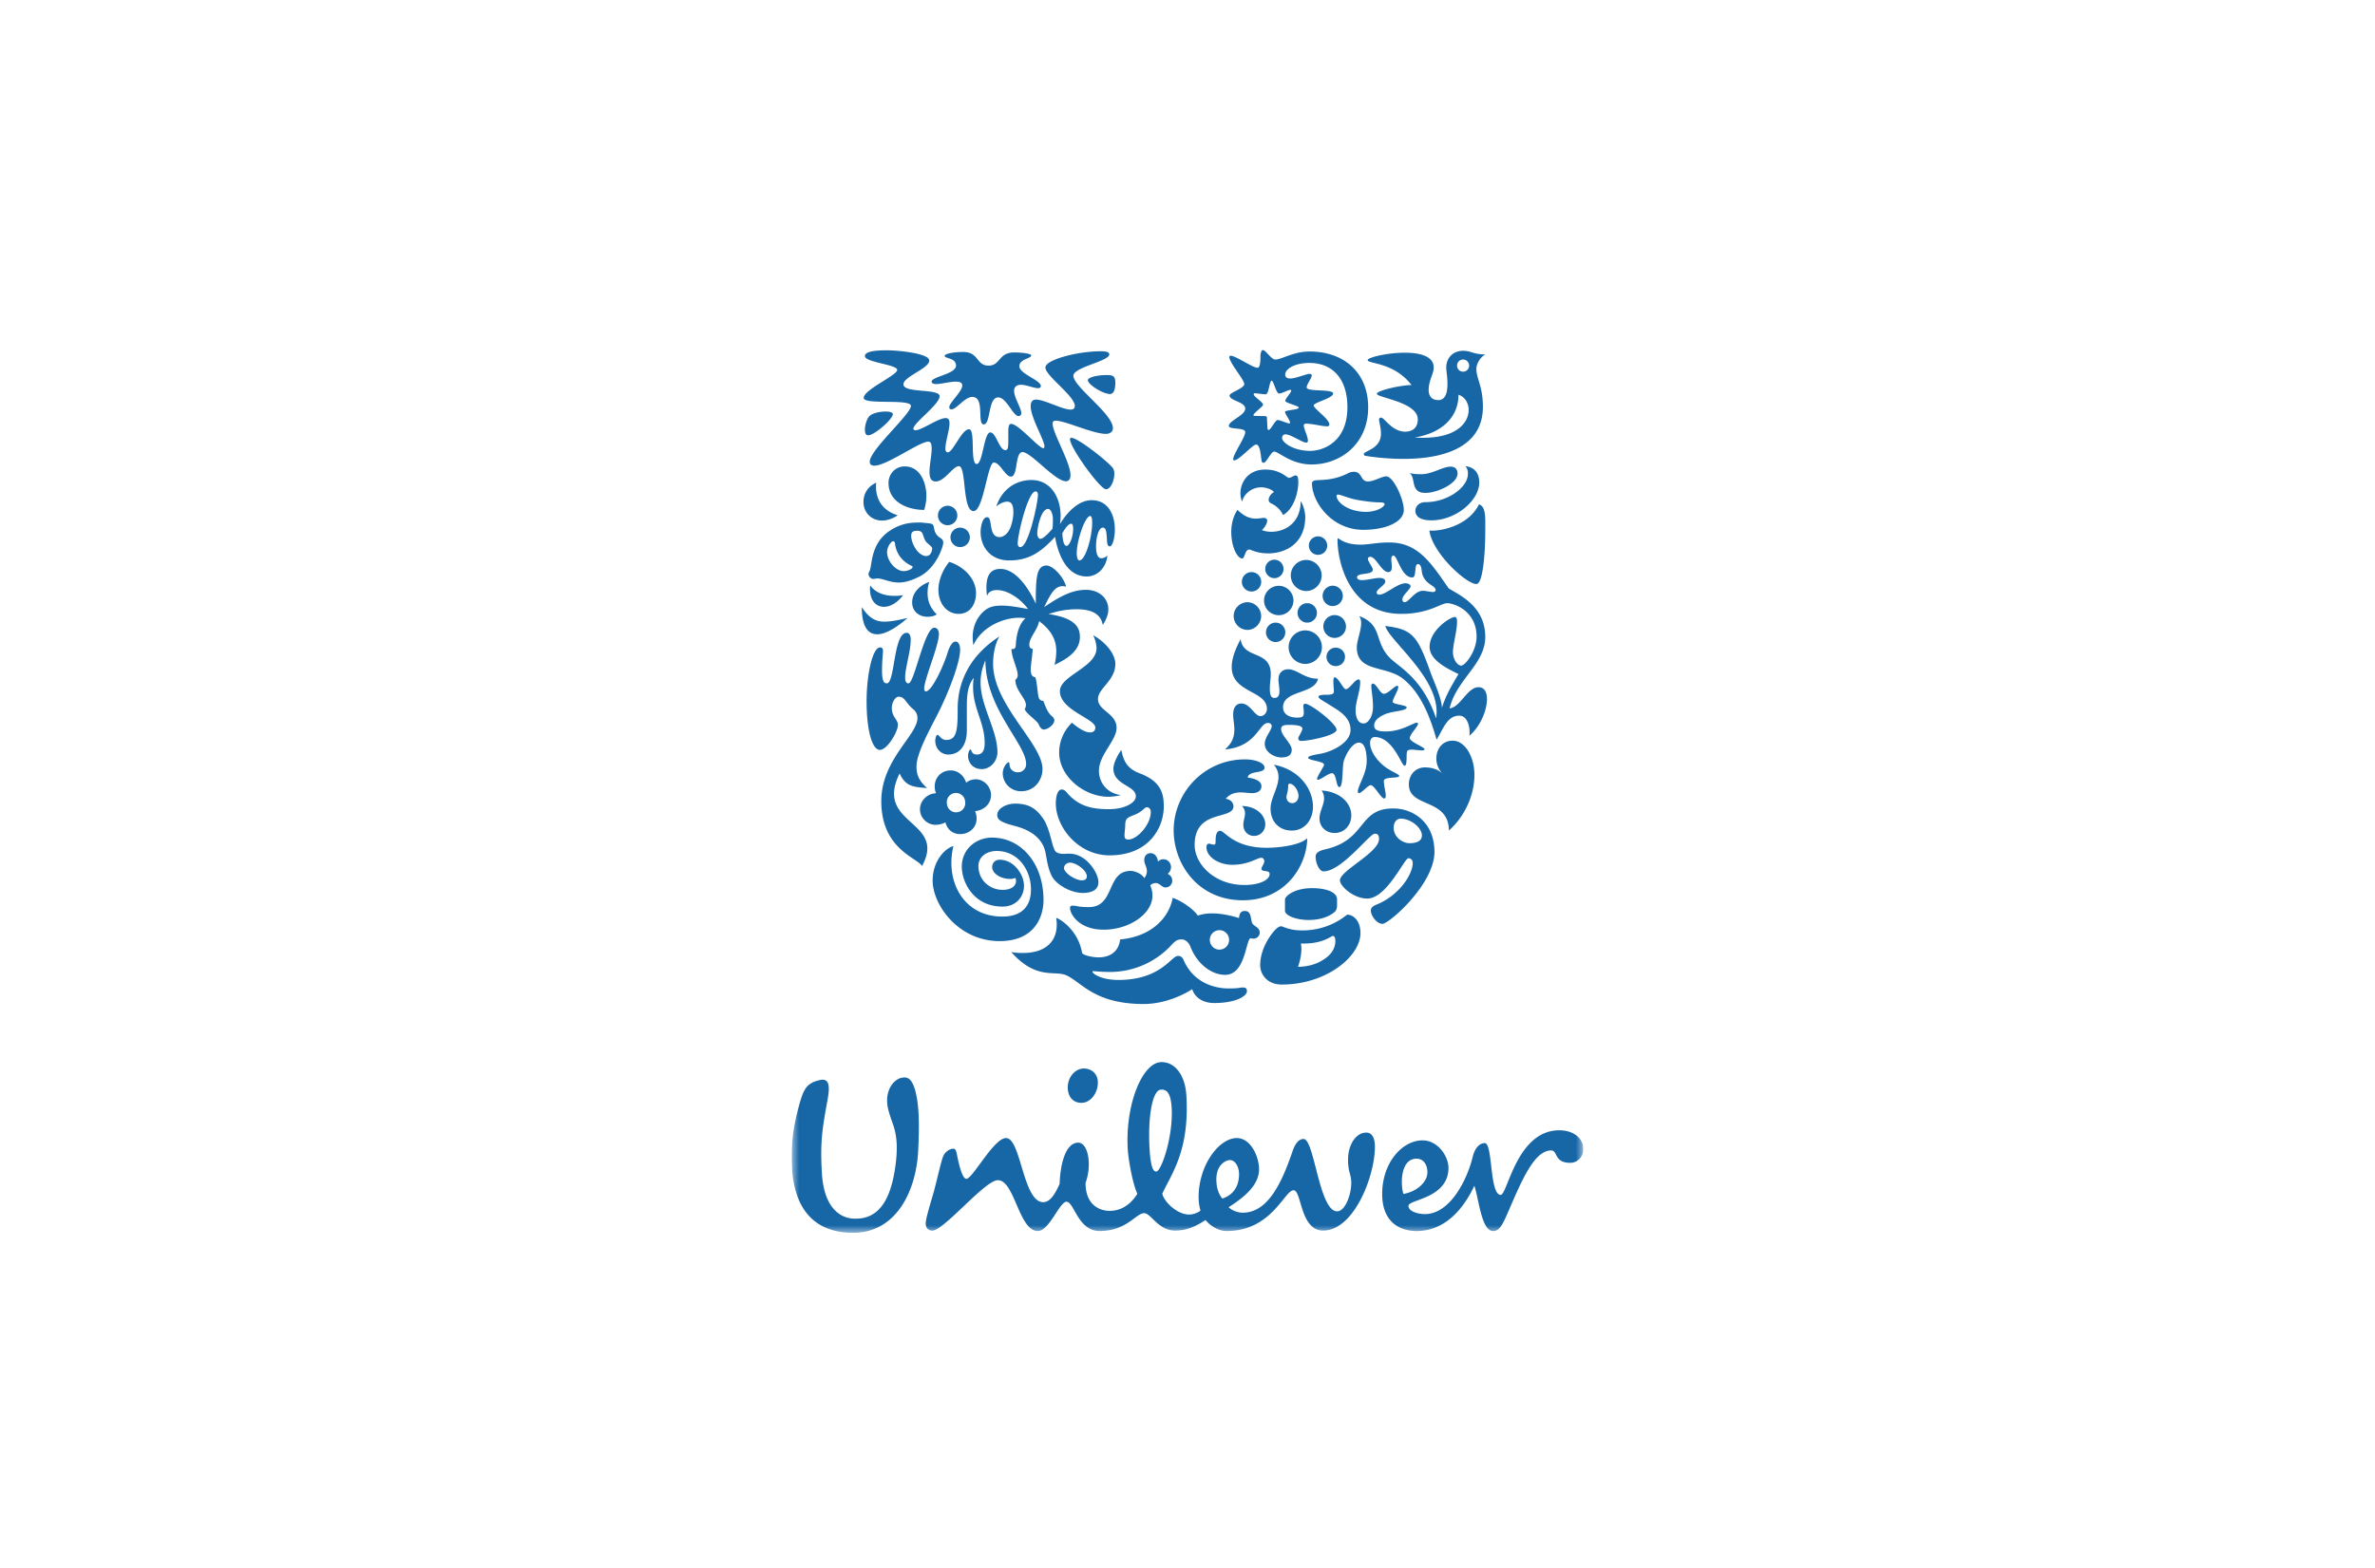 <svg xmlns="http://www.w3.org/2000/svg" width="156" height="103" fill="none"><g clip-path="url(#a)"><mask id="b" width="52" height="58" x="52" y="23" maskUnits="userSpaceOnUse" style="mask-type:luminance"><path fill="#fff" d="M104 23H52v58h52V23Z"/></mask><g mask="url(#b)"><path fill="#1766A6" d="M58.697 73.993c-.086-.273-.334-.888-.402-1.342-.15-1.005.372-1.666.85-1.818.538-.151.747.12.955.753.27.963.3 2.224.209 4.03-.118 2.466-1.342 5.445-4.384 5.383-2.627-.057-3.789-1.773-3.91-4.39-.057-1.233.03-2.466.537-4.21.27-.934.509-1.266 1.343-1.445.655-.121.596.57.448 1.385-.327 1.804-.479 2.675-.358 4.721.117 2.166 1.104 3.01 2.178 3.01 1.611.03 2.327-1.323 2.626-3.28.237-1.564.058-2.316-.092-2.797ZM93.05 76.13c.628 0 .808.749.658 1.202-.15.45-.686.964-1.521 1.114-.18-.453-.27-2.316.863-2.316Zm-11.663 1.02c0-.51-.27-.93-.595-.93-.272 0-.896.299-.896 1.262 0 .755.266 1.112.388 1.266.863-.272 1.103-.996 1.103-1.598Zm-9.28-6.135c-.042-.483-.418-.811-.925-.811-.566 0-1.1.599-1.043 1.351.036.496.326.904.896.904.654 0 1.132-.751 1.072-1.444Zm4.852 1.767c-.052-.842-.254-1.221-.702-1.19-.594.036-.869 1.92-.748 3.902.078 1.293.269 1.492.447 1.48.328-.02 1.117-2.33 1.003-4.192Zm19.791 3.166c-.37 1.547-1.49 3.822-3.163 3.822-.387 0-1.074-.152-1.074-.543 0-.421 2.628-.48 2.628-2.496 0-.751-.686-1.805-1.702-1.805-1.342 0-2.652 1.475-2.652 3.52 0 1.834 1.13 2.436 2.264 2.436 1.97 0 3.163-1.626 3.79-2.978.299.902.475 2.978 1.224 2.978.297 0 .507-.151.866-.962.892-2.017 1.759-4.333 2.953-4.333.446 0 .179.814 1.252.814.506 0 .863-.421.863-.905 0-.692-.625-1.232-1.579-1.232-2.805 0-3.4 4.242-3.848 4.242-.746 0-.508-3.4-1.046-3.4-.477 0-.712.574-.776.842Zm-23.867 3.61c.447 0 1.216-.147 1.822-1.124-.347-.775-.594-2.341-.628-2.911-.178-2.916.936-5.66 2.156-5.736.894-.054 1.61.8 1.692 2.182.22 3.634-.98 5.15-1.581 6.459.101.507.955 1.371 1.76 1.371.298 0 .657-.15.748-.272a3.01 3.01 0 0 1-.121-.872c0-2.106 1.343-3.881 2.507-3.881.925 0 1.462 1.233 1.462 2.047 0 .96-.807 1.745-2 2.497.21.209.596.36.926.36 1.702 0 2.593-2.076 3.252-3.972.119-.361.33-.871.746-.871.716 0 1.016 4.753 2.206 4.753.509 0 .926-1.054.926-1.864 0-.603-.21-.663-.21-1.535 0-.962.508-1.774 1.196-1.774.417 0 .568.42.568.93 0 1.925-1.374 5.506-3.4 5.506-1.524 0-1.405-2.648-1.942-2.648-.6 0-1.435 2.678-4.386 2.678-.48 0-.985-.24-1.402-.723-.715.482-1.313.693-2 .693-1.103 0-1.581-1.143-2.027-1.143-.538 0-1.134 1.173-2.925 1.173-1.432 0-1.671-1.924-2.177-1.924-.449 0-1.135 1.924-1.88 1.924-1.255 0-1.521-3.339-2.627-3.339-.865 0-3.599 3.39-4.34 3.313-.3-.03-.425-.256-.394-.557.043-.416.398-1.53.542-2.057.241-.915.463-1.917.586-2.237.123-.323.454-.553.72-.528.134.013.174.265.216.473.15.743.36 1.502.598 1.502.42 0 1.803-2.678 2.609-2.678.986 0 1.104 4.213 2.446 4.213.448 0 .778-.54 1.075-1.205.03-1.114.329-2.705 1.224-2.705.627 0 .925 1.412.476 2.647 0 1.473.953 1.834 1.581 1.834Z"/></g><path fill="#1766A6" d="M93.665 32.384c-.222 0-.539 0-.713-.35-.143-.288-.095-.751-.364-.958.27.08.554.08.775.08.714 0 1.395-.496 1.918-.496.345 0 .456.224.456.447 0 .703-1.406 1.277-2.072 1.277Zm.348 1.804c1.645 0 3.151-1.325 3.151-2.49 0-.543-.254-.99-.903-1.07.11.145.158.256.158.512 0 .878-1.327 1.852-2.77 1.852-.523 0-.681.366-.681.558 0 .447.428.638 1.045.638Zm-.126.67c.206 1.517 2.485 3.56 3.102 3.512.413-.035.57-1.98.57-3.511 0-.878.049-1.565-.411-1.725-.73 1.486-2.643 1.789-3.261 1.725ZM58.251 44.899c.538 0 .427-3.321 1.298-3.321.206 0 .27.208.27.463 0 .75-.365 1.852-.365 2.458 0 .304.08.4.222.4.38 0 1.045-3.656 1.694-3.656.206 0 .3.207.3.415 0 .766-.964 2.969-.964 3.591 0 .096.03.176.11.176.396 0 1.188-1.724 1.44-2.586.143-.447.333-.687.508-.687.158 0 .3.176.3.544 0 .861-.792 2.888-1.488 4.246-.538 1.053-1.377 2.568-1.377 3.414 0 .432.078.878.696 1.421-1.014-.064-1.425-.16-1.805-.957-1.694 3.4 3.119 3.065 1.472 6.08-.3-.541-2.675-1.1-2.675-4.26 0-2.73 2.374-4.326 2.374-5.459a.73.73 0 0 0-.284-.59c-.523-.448-.539-.814-.95-.814-.3 0-.666.702-.285 1.324.127.208.237.336.237.527 0 .447-.697 1.643-1.187 1.643-.491 0-.87-1.227-.87-3.208 0-1.756.395-3.527.886-3.527.142 0 .19.096.19.224 0 .208-.063.622-.063 1.324 0 .75.174.815.316.815Z"/><path fill="#1766A6" d="M62.287 49.575c.666 0 1.22-.496 1.22-1.596v-1.628c0-.623.047-1.325.46-1.82-.049.208-.049.431-.049.639 0 1.373.76 2.315.76 3.639 0 .494-.143.766-.522.766-.364 0-.332-.335-.412-.335-.063 0-.158.207-.158.43 0 .336.237.862.902.862.57 0 1.028-.526 1.028-1.117 0-1.435-1.108-3.032-1.108-4.564 0-.67.175-1.117.317-1.47 0 3.178 2.675 5.492 2.675 6.816a.53.53 0 0 1-.554.544.52.52 0 0 1-.538-.512c0-.112-.016-.143-.063-.143-.095 0-.38.319-.38.735a1.19 1.19 0 0 0 1.219 1.165c.901 0 1.392-.767 1.392-1.454 0-1.675-3.245-4.213-3.245-6.926 0-.463.079-1.214.412-1.788-2.09 1.356-2.738 3.16-2.738 4.74 0 1.374-.048 2.059-.744 2.059-.365 0-.46-.334-.587-.334-.094 0-.142.287-.142.366 0 .59.428.926.855.926Zm23.986-17.973c.201-.136 1.094.08 2.247-.495a.854.854 0 0 1 .412-.11c.555 0 .412.637.92.637.394 0 .902-.335 1.203-.335.472 0 1.153 1.5 1.153 2.203 0 .814-1.216 1.309-2.658 1.309-2.104 0-3.372-1.852-3.372-3.05 0-.095.048-.127.095-.159Zm3.452 2.028c.697 0 1.22-.32 1.22-.512 0-.063-.095-.11-.302-.11-.206 0-.618-.016-1.394-.145-.666-.111-1.173-.367-1.363-.367-.063 0-.095.032-.095.08 0 .416.76 1.054 1.934 1.054ZM62.622 55.592c-.523.128-1.362.957-1.362 2.267 0 1.563 1.662 3.975 4.4 3.975 2.312 0 2.882-1.613 2.882-2.699 0-2.41-1.472-4.102-3.387-4.102-1.045 0-1.98.766-1.98 1.899 0 1.055.792 2.634 2.676 2.634.886 0 1.409-.64 1.409-1.371 0-.72-.65-1.708-1.6-1.708-.284 0-.49.19-.49.494 0 .382.522.766 1.171.766a.84.84 0 0 0 .349-.064c.031.05.047.128.047.192 0 .367-.348.591-.886.591-.808 0-1.583-.606-1.583-1.566 0-.573.49-.988 1.203-.988 1.408 0 2.247 1.26 2.247 2.523 0 1.132-.616 1.787-1.883 1.787-2.533 0-3.767-2.3-3.213-4.63Zm18.07 9.352c.76 0 .72-.064.958-.064.237 0 .253.144.253.24 0 .352-.776.782-2.153.782-.808 0-1.299-.43-1.44-.91-.792.511-1.995.974-3.183.974-3.244 0-4.068-1.421-5.081-1.883-.776-.351-1.964.335-3.626-1.532.222.048.523.063.76.063 1.456 0 2.232-.716 2.232-1.867 0-.144-.016-.302-.032-.445.444.175 1.457.94 1.695 2.297.031.16.68.303 1.092.303.57 0 1.298-.24 1.409-1.18 1.9-.16 3.183-1.293 3.452-2.73.68.223 1.456.845 1.646 1.166a2.84 2.84 0 0 1 .95-.144c.506 0 1.076.096 1.756.303.032-.207.064-.463.38-.463.475 0 .349.527.507.829.08.16.476.255.476.575 0 .304-.255.416-.413.416a.694.694 0 0 1-.19-.031c-.316.111-.333 2.408-1.662 2.408-.981 0-1.884-.814-2.28-1.834-.11-.303-.348-.495-.57-.495-.253 0-.395.048-.696.383a5.484 5.484 0 0 1-4.037 1.755c-.538 0-.965-.049-1.077-.049-.064 0-.064.016-.064.032 0 .112.538.543 1.71.543 2.787 0 3.468-1.58 3.91-1.58.065 0 .254 0 .364.255.65 1.532 2.068 1.883 2.954 1.883Zm-1.227-3.19c0 .352.285.64.634.64a.638.638 0 0 0 .633-.64.638.638 0 0 0-.633-.64.638.638 0 0 0-.634.64Zm12.538-7.966c-.222 0-.46.176-.46.608 0 .477.365.781.57.876a.967.967 0 0 0 .459.129c.46 0 .825-.129.825-.512 0-.493-.714-1.1-1.394-1.1Zm-1.708.99c-.333 0-2.171 2.473-3.356 2.473-.285 0-.523-.542-.523-.956 0-.223.142-.383.65-.496 2.722-.622 2.12-2.682 4.445-2.682 1.282 0 2.71.88 2.71 2.858 0 2.107-2.975 4.724-3.419 4.724-.364 0-.76-.527-.76-.878 0-.111.047-.255.364-.383 1.518-.607 2.388-2.011 2.388-2.73 0-.16-.079-.318-.285-.318-.269 0-1.421 2.648-2.705 2.648-.888 0-1.791-.811-1.791-1.196 0-.64 2.567-1.819 2.567-2.714 0-.336-.158-.35-.285-.35ZM58.964 33.853s-.459.35-1.029.35c-.68 0-1.218-.51-1.218-1.228 0-.495.253-1.006.838-1.261-.015.096-.015.175-.015.271 0 .91.506 1.596 1.424 1.868Zm3.388 3.065c-.348.414-.713 1.117-.713 1.835 0 .862.523 1.58 1.33 1.58.776 0 1.14-.67 1.14-1.356 0-1.07-.965-1.82-1.757-2.059Zm-5.255.638a.345.345 0 0 0-.048.176c0 .144.158.303.3.303.127 0 .206-.031.27-.031.379 0 .806.27 1.424.27.363 0 .791-.112 1.33-.382 1.14-.575 1.583-1.995 1.583-2.235 0-.304-.242-.264-.444-.543s-.124-.525-.253-.655c-.073-.074-.3-.08-.586-.112a3.475 3.475 0 0 0-.349-.016c-.521 0-1.14.065-1.836.512-1.373.883-1.17 2.346-1.391 2.713Zm3.72-1.98c.11.151.412.337.412.448 0 .223-.128.511-.38.511-.555 0-.998-.846-.998-1.326 0-.302.175-.334.412-.334a.38.38 0 0 1 .237.064c.142.08.142.398.316.638Zm-1.458 1.948c-.522 0-1.092-.654-1.092-1.245 0-.319.238-.718.412-.718.063 0 .095.048.11.16.095.782.602 1.23 1.078 1.452.047.032.079.048.079.08 0 .111-.301.271-.587.271Zm1.347-4.022c.079-.256.142-.574.142-.926 0-.766-.35-1.931-1.425-1.931-.617 0-1.061.495-1.061 1.085 0 1.262 1.25 1.772 2.344 1.772Zm-4.1 6.384c0 1.213.364 1.788 1.013 1.788.506 0 1.187-.367 1.994-1.07-.617.144-1.093.24-1.52.24-.57 0-1.012-.224-1.488-.958Zm.554-1.42c-.015.08-.015.16-.015.239 0 .75.394 1.165.917 1.165.395 0 .855-.24 1.265-.767a3.28 3.28 0 0 1-.57.048c-.584 0-1.218-.159-1.597-.686Zm3.878-.224c-.365.096-1.124.543-1.124 1.34 0 .575.443.943.997.943.285 0 .491-.065.618-.16-.443-.431-.602-.91-.602-1.388 0-.336.048-.543.111-.735Zm.57-4.373c0 .35.285.639.633.639a.638.638 0 0 0 0-1.278.638.638 0 0 0-.633.639Zm.823 1.436c0 .352.285.64.634.64a.638.638 0 0 0 0-1.278.638.638 0 0 0-.634.638Zm24.699 7.837a.61.61 0 0 1 .597-.59c.35 0 .618.271.618.59 0 .367-.27.623-.618.623a.607.607 0 0 1-.598-.623Zm-5.56-4.916a.64.64 0 0 0 .634.639.638.638 0 0 0 0-1.277.638.638 0 0 0-.633.638Zm-.537 2.25c0 .496.41.91.902.91.49 0 .903-.414.903-.91a.917.917 0 0 0-.903-.91.916.916 0 0 0-.902.91Zm1.995-1.021a.965.965 0 1 0 1.93 0 .965.965 0 1 0-1.93 0Zm.08-2.075c0 .336.27.608.599.608a.605.605 0 0 0 .601-.608.604.604 0 0 0-.602-.606.603.603 0 0 0-.598.606Zm2.864-1.531c0 .334.27.606.603.606a.604.604 0 0 0 .602-.606.605.605 0 0 0-.602-.608.604.604 0 0 0-.603.608Zm-1.188 1.963c0 .558.46 1.02 1.014 1.02.555 0 1.014-.462 1.014-1.02 0-.56-.459-1.022-1.014-1.022-.555 0-1.014.462-1.014 1.022Zm-1.63 3.734c0 .352.286.638.632.638a.638.638 0 0 0 0-1.276.637.637 0 0 0-.631.638Zm2.074-1.277c0 .351.285.639.634.639a.638.638 0 0 0 0-1.277.638.638 0 0 0-.634.638Zm-.586 2.25a1.1 1.1 0 0 0 1.093 1.102 1.1 1.1 0 0 0 1.094-1.101 1.1 1.1 0 0 0-1.094-1.102 1.1 1.1 0 0 0-1.093 1.102Zm2.28-1.357c0 .416.334.751.743.751a.747.747 0 0 0 .744-.75.746.746 0 0 0-.744-.75.746.746 0 0 0-.742.75Zm-.047-2.01c0 .367.302.67.662.67a.672.672 0 0 0 .666-.67.672.672 0 0 0-.666-.67.671.671 0 0 0-.662.67Zm1.613 20.942a4.641 4.641 0 0 1-2.975 1.036c-.856 0-1.236-.271-1.363-.271-.158 0-.332.16-.507.367-.376.448-.868 1.278-.868 2.187 0 .638.492 1.275 1.407 1.275 2.963 0 5.178-1.866 5.178-3.382 0-.86-.507-1.212-.872-1.212Zm-.823-.176c.128-.11.158-.287.158-.463v-.367c0-.464-.694-.734-1.645-.734-1.157 0-1.775.526-1.775.75v.734c0 .304.698.607 1.554.607.68 0 1.299-.175 1.708-.527Zm-.128 1.58c.08 0 .174.048.174.336 0 .35-.157.813-.725 1.18-.396.272-.935.495-1.727.51.127-.382.222-.782.222-1.163 0-.129-.015-.225-.031-.368h.206c1.251 0 1.79-.495 1.881-.495ZM81.49 41.994c.175 1.356 1.981.67 1.981 2.313 0 .24-.063.592-.063.894 0 .352.03.655.298.655s.332-.191.332-.447-.064-.575-.064-.75c0-.56.397-.686.635-.686.602 0 1.061.622 1.965.622-.207 1.022-2.298.75-2.298 1.868 0 .559.555.685.92.685.332 0 .443-.047.443-.334 0-.16-.032-.336-.032-.447 0-.065.048-.128.127-.128.35 0 2.056 1.309 2.056 1.708 0 .367-1.803.734-2.325.734-.159 0-.19-.112-.19-.176 0-.111.269-.447.269-.638 0-.143-.238-.24-.872-.24-.301 0-.523.033-.523.273 0 .43.697.957.697 1.355 0 .32-.19.511-.697.511-.428 0-1.075-.336-1.075-.894 0-.447.457-.892.457-1.164 0-.08-.06-.208-.25-.208-.587 0-.745 1.563-2.82 1.74.332-.304.617-.64.617-1.324 0-.336-.079-.608-.079-.974 0-.48.221-.72.538-.72.585 0 .87.83 1.252.83.207 0 .428-.19.428-.478 0-1.213-2.312-1.037-2.312-2.745 0-.463.158-1.038.586-1.835Zm7.552 4.676c0 .398.127.862.523.862.333 0 .618-.51.618-1.07 0-.638-.111-1.133-.111-1.389 0-.111.048-.159.11-.159.238.016.46.67.714.67.285 0 .71-.527.884-.527.048 0 .063.064.063.08 0 .24-.364.767-.364.974 0 .176.918.207.918.367 0 .24-.963.24-1.422.448-.443.19-.714.43-.714.75s.317.382.761.382c1.058 0 1.802-.574 2.04-.574.047 0 .079.032.079.08 0 .16-.538.686-.538.926 0 .27.982.589.966.75-.016.047-.08.063-.19.063-.175 0-.444-.048-.65-.048-.127 0-.238.016-.286.08-.11.128.032.974-.189.974-.206 0-.745-1.884-1.96-1.884-.175 0-.302.144-.302.384 0 .638.618 1.372 1.204 1.723.266.176.71.351.71.448 0 .19-1.01.016-1.01.334 0 .288.126.72.126.974 0 .08-.016.175-.111.175-.19 0-.65-.877-.872-.877-.19 0-.601.526-.776.526-.047 0-.079-.048-.079-.095 0-.367.587-1.197.587-2.011 0-.383-.048-1.214-.508-1.214-.38 0-.808.607-.998 1.214-.11.35-.032 1.707-.285 1.707-.238 0-.175-.91-.492-.91-.234 0-.74.431-.915.431-.032 0-.064-.016-.064-.047 0-.191.46-.814.46-.942 0-.24-1.046-.271-1.046-.463 0-.112.412-.191.792-.255.805-.144 1.993-.735 1.993-1.564 0-.926-.887-1.325-1.47-1.708-.301-.192-.634-.35-.634-.479 0-.128.38-.128.539-.128.237 0 .472-.016.472-.207 0-.144-.032-.43-.032-.655 0-.16.016-.287.08-.287.237 0 .57.782.729.782.253 0 .601-.639.84-.639.078 0 .11.048.11.192.001.59-.3 1.26-.3 1.836Z"/><path fill="#1766A6" d="M81.952 51.09c.73.096.904.351.904.56 0 .351-.317.462-.62.462-.22 0-.474-.048-.743-.048-.35 0-.697.08-.981.416.205.031.506.176.506.495 0 .926-2.549.159-2.549 2.538 0 1.26 1.299 2.634 3.261 2.634 1.015 0 1.664-.335 1.664-.72 0-.302-.538-.095-.538-.35 0-.112.19-.32.19-.497 0-.077-.063-.222-.19-.222-.286 0-.825.462-1.917.462-.855 0-1.694-.493-1.694-1.164 0-.144.063-.224.158-.224s.221.064.333.064c.095 0 .11-.064.11-.24 0-.175 0-.67.3-.67.302 0 .872 1.117 3.058 1.117.726 0 2.136-.143 2.659-.622-.016 1.756-1.38 4.07-4.228 4.07-2.96 0-4.543-2.395-4.543-4.598 0-2.44 1.978-4.659 4.686-4.659.696 0 1.283.239 1.283.542 0 .416-1.03.16-1.109.654Zm4.86.848c.112.174.16.35.16.51 0 .447-.302.862-.302 1.325 0 .526.397.957.996.957.649 0 1.093-.525 1.093-1.149 0-.846-.76-1.564-1.946-1.643Zm-5.24 1.02a.646.646 0 0 1 .206.48c0 .239-.111.494-.111.766 0 .382.285.717.696.717.444 0 .746-.352.746-.765 0-.607-.62-1.197-1.537-1.197Zm2.104-2.713c1.663.32 2.566 1.58 2.566 2.762 0 .814-.506 1.563-1.394 1.563-.808 0-1.391-.558-1.391-1.452 0-.67.52-1.372.52-2.06 0-.27-.08-.542-.301-.813Zm.824 2.123c0 .223.158.4.38.4.253 0 .412-.225.412-.48 0-.335-.301-.798-.586-.798-.127 0-.08.192-.111.4-.016.158-.095.35-.095.478ZM67.023 35.944c.538 0 1.154-2.937 1.154-3.432 0-.128-.046-.224-.157-.224-.491 0-1.171 2.794-1.171 3.417-.001.111.03.24.174.24Zm3.878.878c.395 0 .838-1.533.838-2.49 0-.208-.031-.43-.127-.43-.332 0-.886 1.58-.886 2.44 0 .336.08.48.175.48Zm-2.582-1.42c.174 0 .396-.193.809-.655.03-.207.03-.4.03-.639 0-.319-.126-.67-.315-.67-.476 0-.713 1.277-.713 1.613 0 .19.095.35.19.35Zm2.17-.655c0-.272-.064-.336-.127-.336-.158 0-.332.192-.585.623.031.575.126.83.284.83.174 0 .428-.559.428-1.117Zm1.219-1.884c1.045 0 1.52.91 1.52 1.932 0 .446-.126 1.102-.332 1.102-.206 0-.174-.368-.206-.703-.032-.431-.111-.527-.254-.527-.27 0-.443.638-.443 1.23 0 .366.063.781.348.781.158 0 .3-.08.396-.175-.063.733-.602 1.373-1.362 1.373-1.393 0-1.915-1.645-2.073-2.602-.84.893-1.615 1.548-3.008 1.548-1.298 0-1.884-.958-1.884-1.867 0-.272.095-.974.428-.974.395 0 .047 1.308.823 1.308.19 0 .537-.16.728-.686.111-.32.174-.654.174-.942 0-.431-.094-.702-.411-.702-.27 0-.602.207-.713.32.38-1.15 1.298-1.74 2.31-1.74 1.252 0 1.916 1.117 1.916 2.362a3.2 3.2 0 0 1-.047.542c.538-.893 1.283-1.58 2.09-1.58Z"/><path fill="#1766A6" d="M68.748 37.156c-.681 0-.713.832-.713 2.507-.507-1.101-1.345-2.283-2.327-2.283-.664 0-.917.447-.917 1.229 0 .16.015.4.047.542.08-.27.333-.382.649-.382.681 0 1.504.526 2.042 1.245-.617-.112-1.218-.224-1.724-.224-.318 0-.602.032-.84.144-.459.207-1.076.894-1.076 1.932 0 .16.016.334.047.526.554-1.245 2.027-1.804 2.976-1.804.19 0 .333.016.444.032-.491.447-.602 1.229-.634 1.756-.015.255-.11.272-.285.272 0 .526.412 1.308.412 1.707 0 .144-.08.272-.158.304 0 .702.696 1.213.696 1.66 0 .111-.031.207-.08.255.049.288.814.77.914 1.013.121.294.258.344.337.344.27 0 .696-.32.696-.607 0-.096-.08-.207-.142-.255-.3-.223-.46-.702-.586-1.021a.297.297 0 0 1-.304-.236c-.087-.33-.091-.945-.218-1.313-.206-.048-.301-.128-.301-.559 0-.207.127-1.022.127-1.31-.095 0-.221-.063-.221-.255 0-.51.507-.91.648-1.563.903.67 1.124 1.356 1.124 1.963 0 .318-.048.622-.11.91.664-.336 1.662-.83 1.662-1.836 0-.591-.27-1.245-2.059-1.5a5.556 5.556 0 0 1 1.837-.32c1.013 0 1.599.32 1.725 1.037.206-.319.364-.686.364-1.02 0-.784-.65-1.293-1.472-1.293-.966 0-1.82.51-2.739 1.133.413-.862.696-1.373 1.204-1.373.078 0 .158.016.237.032-.19-.701-.902-1.389-1.282-1.389ZM95.42 48.665c.793 0 1.426 1.037 1.426 2.25 0 1.293-.602 2.698-1.676 3.655-.016-2.154-2.63-1.468-2.63-3.032 0-.67.475-1.117 1.046-1.117.507 0 .903.144 1.188.432a1.422 1.422 0 0 1-.428-1.022c0-.608.38-1.166 1.074-1.166ZM81.286 33.502c.413.4.776.574 1.22.574.175 0 .381-.047.492-.047.143 0 .237.063.237.175 0 .176-.159.463-.348.623.19.08.396.112.618.112.899 0 1.929-.575 1.929-2.011.19.254.301.782.301 1.021 0 1.74-1.268 2.41-2.437 2.41-.76 0-1.141-.256-1.237-.256-.3 0-.284.607-.49.591-.364-.064-.696-.878-.696-1.74 0-.51.127-1.053.411-1.452Zm2.39-1.166c-.127-.207-.6-.318-.82-.318-.698 0-1.174.494-1.268.941a1.507 1.507 0 0 1-.111-.543c0-.702.475-1.564 1.632-1.564 1.01 0 1.407.543 1.55.543.158 0 .316-.16.444-.16.174 0 .174.271.174.463 0 .639-.286 1.74-.999 2.14a1.622 1.622 0 0 0-.79-.767.252.252 0 0 1-.157-.24c0-.175.157-.399.345-.495Zm-13.394-3.479c0 .559 1.979 3.288 2.36 3.288.316 0 .553-.559.553-1.038a.657.657 0 0 0-.094-.35c-.285-.4-2.296-1.996-2.74-1.996-.047 0-.079.048-.079.096Zm-11.636-1.644c0 .32-1.203 1.389-1.63 1.389-.157 0-.206-.191-.206-.367 0-.319.143-.766.317-.91.205-.192.68-.286 1.044-.286.222 0 .475.046.475.174Zm14.455.926c0-.958-2.568-2.698-2.597-3.447-.003-.069.034-.137.092-.198.44-.468 2.267-.81 2.267-1.208 0-.207-.38-.207-.57-.207-1.473 0-3.626.543-3.626 1.07 0 .543 1.931 1.867 1.931 2.522 0 .175-.11.24-.285.24-.538 0-1.71-.656-2.263-.656-.254 0-.35.176-.35.432 0 .766.903 2.218.903 2.648 0 .048-.016.112-.079.112-.285 0-1.63-1.595-2.105-1.595-.174 0-.19.239-.19.59v.543c0 .367-.016.59-.19.59-.412 0-.602-1.164-.997-1.164-.412 0-.491 2.074-.886 2.074-.46 0-.064-2.282-.507-2.282-.491 0-1.046 1.516-1.394 1.516-.126 0-.158-.128-.158-.24 0-.462.269-1.212.269-1.659 0-.224-.064-.351-.253-.351-.491 0-1.567.798-1.979.798-.063 0-.142-.032-.142-.096 0-.382 1.725-1.596 1.725-2.138 0-.528-2.376-.176-2.376-.783 0-.51 1.696-1.037 1.696-1.564 0-.463-2.011-.67-2.787-.67-.934 0-1.44.11-1.44.382 0 .416 2.121.544 2.121.91 0 .352-2.2 1.293-2.2 1.836 0 .479 3.102.031 3.102.527 0 .542-2.706 2.888-2.706 3.67 0 .176.127.256.3.256.823 0 2.96-1.58 3.546-1.58.206 0 .222.255.222.479 0 .415-.142 1.053-.142 1.516 0 .367.095.622.41.622.587 0 1.125-1.005 1.521-1.005.507 0 .206 2.952.966 2.952.649 0 .917-3.192 1.33-3.192.411 0 .744.926 1.124.926.474 0 .252-1.612.76-1.612.553 0 2.136 1.916 2.849 1.916.221 0 .3-.176.3-.4 0-.846-1.17-2.76-1.17-3.367 0-.16.046-.208.22-.208.618 0 2.423.862 3.277.862.287 0 .461-.16.461-.367Zm-1.647-3.16c0 .287.997.91 1.457.91.269 0 .348-.368.348-.75 0-.48-.205-.495-.617-.495-.523 0-1.188.143-1.188.335Zm-3.72-1.629c0-.096-.475-.192-1.124-.192-1.03 0-.886.864-1.678.864-.823 0-.618-.895-1.663-.895-.633 0-1.218.112-1.218.255 0 .192.743.112.743.64 0 .558-1.599.718-1.599 1.053 0 .111.127.16.285.16.35 0 .902-.16 1.299-.16.221 0 .427.047.427.255 0 .399-.855 1.117-.855 1.437 0 .096.078.128.158.128.317 0 .855-.815 1.362-.815.839 0 .285 1.804.744 1.804.474 0 .269-1.773.95-1.773.554 0 .965 1.23 1.345 1.23.096 0 .174-.08.174-.192 0-.334-.474-1.021-.474-1.468 0-.271.19-.4.443-.4.364 0 .855.224 1.123.224.095 0 .19-.031.19-.143 0-.383-1.408-.798-1.408-1.293 0-.495.776-.495.776-.719ZM95.8 25.937c0 1.42-1.026 2.505-2.88 2.808.206.016.396.016.587.016 2.167 0 2.96-.989 2.96-1.819 0-.463-.254-.877-.666-1.005Zm-2.674 1.611c0-1.133-2.689-1.42-2.689-1.675 0-.207 1.502-.56 2.278-.575-1.188-1.532-2.88-1.372-2.88-1.644 0-.16 1.267-.48 2.437-.48.982 0 1.9.224 1.9.974 0 .416-.332.847-.332 1.485 0 .351.173.655.633.655.492 0 .602-.527.602-1.086 0-.463-.079-.814-.079-1.038 0-.67.456-1.116 1.106-1.116.538 0 .666.238 1.458.238-.428.256-.587.72-.587.942 0 .671.43 1.134.43 2.507 0 2.52-2.343 3.415-5.21 3.415-.788 0-1.629-.064-2.453-.191-.126-.017-.158-.048-.158-.128 0-.208 1.125-.32 1.125-1.34 0-.4-.127-.783-.127-.926 0-.08.064-.128.127-.128.238 0 .714.925 1.598.925.235 0 .821-.08.821-.814Zm2.58-3.526c0 .222.174.398.396.398a.394.394 0 0 0 .396-.398c0-.224-.174-.4-.396-.4a.394.394 0 0 0-.396.4Zm-1.407 14.747c0-.335-.84-.367-.92-1.309-.016-.143-.063-.398-.238-.398-.285 0-.063.878-.38.878-.728 0-.965-1.437-1.234-1.437-.064 0-.14.048-.14.24 0 .175.032.287.032.493 0 .208-.048.352-.238.352-.427 0-.808-1.006-1.172-1.006-.08 0-.159.048-.159.128 0 .192.317.542.317.718 0 .384-1.03.176-1.03.495 0 .144.142.192.333.192.333 0 .856-.143 1.125-.143.159 0 .396.032.396.238 0 .224-.57.51-.57.719 0 .096.094.143.173.143.428 0 1.185-.75 1.724-.75.095 0 .332.048.332.192 0 .207-.538.573-.538.877 0 .08.048.176.143.176.283 0 .664-.75 1.203-.75.206 0 .507.08.666.08.127 0 .175-.08.175-.128Zm.411 7.741c.254-.797.571-1.357 1.09-2.219-.519-.27-1.898-.846-1.898-1.787 0-1.102 1.362-1.964 1.644-1.964.127 0 .159.113.159.32 0 .574-.27 1.5-.27 1.995 0 .447.286.878.539.878.27 0 1.014-.957 1.014-1.9 0-1.692-1.474-2.202-1.93-2.202-.427 0-1.204.702-3.025.702-3.403 0-4.18-3.399-4.18-4.884 0-.064.016-.08.032-.08.079 0 .412.416 1.489.416.554 0 1.062-.144 1.87-.144 1.896 0 2.736 1.325 3.91 3.016.708.447 2.404 1.165 2.404 3.193 0 1.787-1.885 2.777-2.342 4.692.726-.08 1.154-1.389 1.898-1.389.38 0 .555.304.555.783 0 .702-.397 1.756-1.157 2.41.016-.064.016-.144.016-.24 0-.446-.174-1.084-.682-1.084-.789 0-1.042.861-1.485 1.579-.46-1.627-1.078-3.096-2.186-3.99-1.12-.91-3.054-.416-3.054-2.075 0-.448.285-1.086.285-1.596 0-.176-.032-.336-.127-.463 1.521.575.982 1.595 1.918 2.649.582.671 2.198 1.31 3.132 4.07.016-.08.032-.286.032-.43 0-2.362-3.102-4.678-3.371-5.635 1.802.207 2.118.655 2.974 3.049.175.495.746 1.724.746 2.33Z"/><path fill="#1766A6" d="M86.051 29.623c-1.11 0-1.838-.558-1.838-.846 0-.144.095-.239.223-.239.348 0 1.108.542 1.361.542.064 0 .111-.03.111-.127 0-.287-.269-.766-.269-1.005 0-.064.048-.112.143-.112.427 0 1.06.176 1.394.176.11 0 .142-.064.142-.128 0-.351-1.03-1.038-1.03-1.245 0-.192 1.28-.48 1.28-.782 0-.32-1.74-.096-1.74-.4 0-.223.333-.606.333-.781 0-.08-.064-.112-.174-.112-.143 0-.903.303-1.22.303-.158 0-.349-.032-.349-.256 0-.367.618-.765 1.585-.765 1.565 0 2.5 1.085 2.5 2.904.001 2.3-1.596 2.873-2.452 2.873Zm-3.086-3.032c0-.176-.619-.51-.619-.702 0-.032.031-.048.08-.048.174 0 .475.064.714.064.206 0 .237-.894.393-.894.11 0 .3.846.475.846.206 0 .586-.24.744-.24.032 0 .064.016.064.049 0 .111-.396.541-.396.67 0 .143.887.319.887.447 0 .16-.903.143-.903.287 0 .11.333.558.333.702 0 .032-.016.048-.048.048-.127 0-.618-.224-.76-.224-.175 0-.457.655-.6.655-.047 0-.078-.064-.078-.144l-.032-.638c0-.064-.031-.128-.11-.128-.191 0-.556-.016-.667-.016-.08 0-.111-.016-.111-.048 0-.128.634-.574.634-.686Zm-.46 2.616c.254 0 .301.624.35.99.03.192.063.208.142.208.19 0 .49-.734.694-.734.3 0 1.11.846 2.456.846 1.914 0 3.72-1.357 3.72-3.75 0-2.315-1.617-3.672-3.848-3.672-1.06 0-1.838.527-2.25.527-.25.016-.63-.622-.82-.622-.08 0-.158.158-.158.43 0 .176 0 .734-.19.734-.382 0-1.853-1.1-1.853-.702 0 .367.98 1.485.98 1.772 0 .287-.965.56-.965.75 0 .351 1.029.415 1.029.862s-1.077.798-1.077 1.134c0 .27 1.077.08 1.077.415 0 .334-.791 1.452-.791 1.77 0 .08.015.08.078.08.301 0 1.204-1.038 1.425-1.038Zm-7.171 28.029a.736.736 0 0 1-.175.463c-.173-.32-.665-.479-.887-.478-1.63 0-1.013 2.378-2.754 2.378-.728 0-.792-.096-1.06-.096-.111 0-.175.048-.175.144 0 .416.586 1.436 2.217 1.436 1.63 0 3.198-1.005 3.198-2.251 0-.208-.047-.43-.143-.653.064-.096.223-.16.365-.16.253 0 .395.288.633.288a.436.436 0 0 0 .444-.447c0-.209-.111-.352-.3-.449a.55.55 0 0 0 .22-.43c0-.272-.19-.526-.507-.526-.142 0-.237.049-.347.158-.032-.286-.19-.557-.492-.557-.237 0-.412.175-.412.447 0 .254.174.462.174.733Z"/><path fill="#1766A6" d="M66.658 54.268c1.266.318 1.9 1.004 2.026 1.819.127.782.285 1.421.585 1.74.396.447 1.172.844 1.853.844.57 0 1.028-.19 1.028-.717 0-.575-.775-1.868-1.915-1.868-.11 0-.253.017-.412.017-.142 0-.348-.032-.474-.144-.253-.224-.333-1.421-.808-2.14-.522-.797-1.092-1.021-1.867-1.021-.554 0-1.172.302-1.172.75 0 .273.143.464 1.156.72Zm4.417 3.575c-.476 0-1.188-.512-1.188-.8 0-.24.222-.367.395-.367.396 0 1.108.496 1.108.911 0 .112-.079.256-.315.256Z"/><path fill="#1766A6" d="M69.619 45.409c0-1.022 2.407-1.564 2.407-2.825 0-.208-.08-.575-.222-.846.838.462 1.456 1.245 1.456 1.883 0 1.102-1.14 1.612-1.14 2.3 0 .797 1.22.925 1.22 1.914 0 .814-1.157 1.756-1.157 2.81 0 .813.57 1.483 1.44 1.595a3.63 3.63 0 0 1-.806.111c-1.6 0-3.246-1.324-3.246-2.904 0-.782.333-1.468.838-1.963.444.383.887.638 1.173.638.252 0 .364-.127.364-.319 0-.59-2.327-1.133-2.327-2.394Zm5.05 8.06c-.543.251-.76.208-.76.767 0 .207-.047.477-.047.622 0 .191.031.303.253.303.57 0 1.473-.973 1.473-1.804 0-.224-.127-.318-.27-.318-.127 0-.268.255-.649.43Zm-.063-1.15c0-.717-1.473-.733-1.473-1.819 0-.272.174-.734.523-1.23.143.83.474 1.262 1.188 1.534 1.408.526 1.598 1.324 1.598 2.17 0 1.438-.997 3.225-3.561 3.225-2.059 0-3.531-1.852-3.531-3.416 0-.432.11-.91.38-.91.237 0 .316.191.506.382.713.72 1.489.91 2.613.91 1.013 0 1.757-.414 1.757-.845Zm-11.212.347a.603.603 0 1 1-1.196.14.603.603 0 1 1 1.196-.14Zm-2.959.628c.067.545.572.958 1.14.894.206-.023.396-.08.524-.16.126.51.551.84 1.126.763.583-.076.979-.54.916-1.13a1.164 1.164 0 0 0-.095-.367s.077-.009.135-.02c.572-.109.957-.571.91-1.13-.063-.574-.575-1-1.107-.935a.992.992 0 0 0-.524.217c-.143-.478-.59-.894-1.198-.793-.551.092-.915.563-.86 1.16.01.097.032.208.08.32l-.158.023c-.462.069-.964.538-.889 1.157Z"/></g><defs><clipPath id="a"><path fill="#fff" d="M52 23h52v58H52z"/></clipPath></defs></svg>